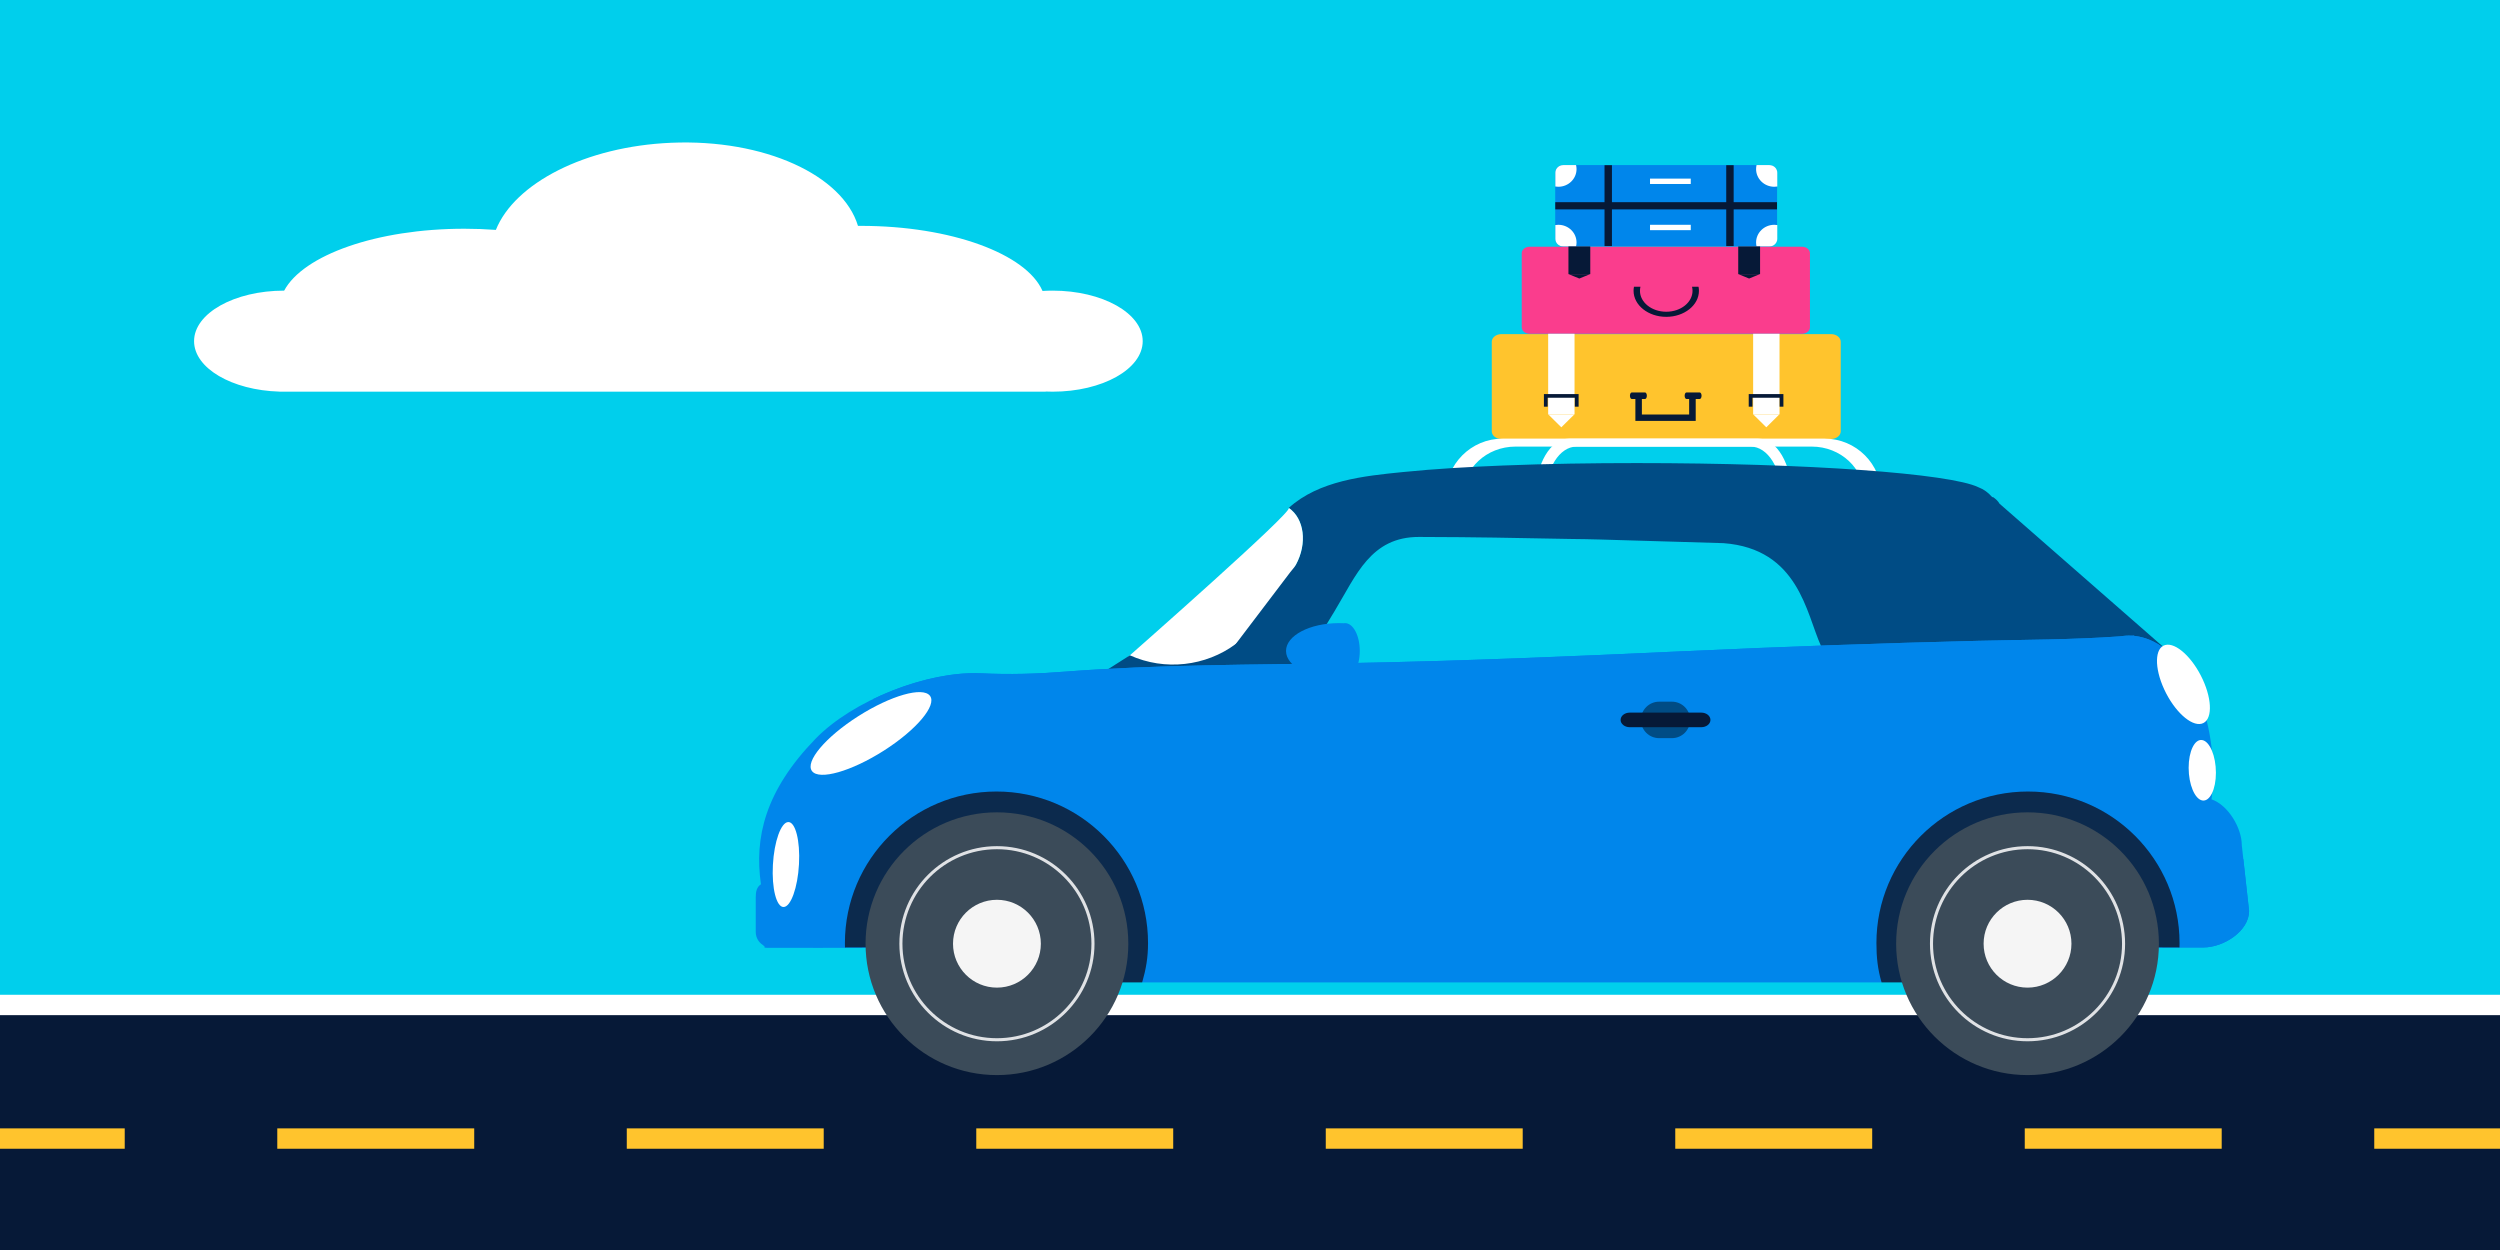 <?xml version="1.0" encoding="UTF-8"?>
<svg id="Working" xmlns="http://www.w3.org/2000/svg" xmlns:xlink="http://www.w3.org/1999/xlink" viewBox="0 0 516 258">
  <defs>
    <style>
      .cls-1 {
        fill: none;
      }

      .cls-2 {
        fill: #3b4b59;
      }

      .cls-3 {
        fill: #061937;
      }

      .cls-4 {
        fill: #e0e2e5;
      }

      .cls-5 {
        fill: #0c2a4d;
      }

      .cls-6 {
        fill: #ffc42d;
      }

      .cls-7 {
        fill: #fff;
      }

      .cls-8 {
        fill: #0086eb;
      }

      .cls-9 {
        fill: #00cfec;
      }

      .cls-10 {
        fill: #fa3d8d;
      }

      .cls-11 {
        fill: #f5f5f5;
      }

      .cls-12 {
        fill: #004c85;
      }

      .cls-13 {
        clip-path: url(#clippath);
      }
    </style>
    <clipPath id="clippath">
      <rect class="cls-1" width="516" height="258"/>
    </clipPath>
  </defs>
  <rect class="cls-9" width="516" height="258"/>
  <g class="cls-13">
    <g>
      <rect class="cls-3" x="-375.584" y="206.929" width="897.066" height="51.071"/>
      <path class="cls-7" d="M217.259,59.987c-.705,0-1.4.024-2.084.067-3.328-7.648-18.854-13.435-37.509-13.435-.194,0-.387.002-.58.003-3.157-10.489-19.359-17.961-38.518-17.155-17.743.746-32.36,8.353-36.221,17.985-2.114-.157-4.285-.24-6.503-.24-18.114,0-33.281,5.456-37.192,12.775-10.27,0-18.596,4.669-18.596,10.429,0,5.576,7.801,10.129,17.617,10.415v.014h158.162v-.034c.47.02.944.034,1.423.034,10.27,0,18.596-4.669,18.596-10.429s-8.326-10.429-18.596-10.429"/>
      <rect class="cls-6" x="-14.905" y="232.897" width="40.648" height="4.205"/>
      <rect class="cls-6" x="57.231" y="232.897" width="40.648" height="4.205"/>
      <rect class="cls-6" x="129.367" y="232.897" width="40.648" height="4.205"/>
      <rect class="cls-6" x="201.503" y="232.897" width="40.648" height="4.205"/>
      <rect class="cls-6" x="273.639" y="232.897" width="40.648" height="4.205"/>
      <rect class="cls-6" x="345.774" y="232.897" width="40.648" height="4.205"/>
      <rect class="cls-6" x="417.91" y="232.897" width="40.648" height="4.205"/>
      <rect class="cls-6" x="490.046" y="232.897" width="40.648" height="4.205"/>
      <rect class="cls-7" x="-375.584" y="205.321" width="897.066" height="4.205"/>
      <g>
        <g>
          <g>
            <path class="cls-8" d="M320.997,49.3c0,.869.722,1.571,1.616,1.571h42.565c.894,0,1.615-.703,1.615-1.571v-13.654c0-.867-.722-1.57-1.615-1.57h-42.565c-.894,0-1.616.703-1.616,1.57v13.654Z"/>
            <path class="cls-7" d="M366.833,35.646v2.851c-.204.034-.407.051-.619.051-2.072,0-3.757-1.635-3.757-3.65,0-.282.035-.557.096-.822h2.664c.891,0,1.615.703,1.615,1.57Z"/>
            <path class="cls-7" d="M321.023,35.646v2.851c.204.034.409.051.62.051,2.072,0,3.755-1.635,3.755-3.65,0-.282-.034-.557-.098-.822h-2.662c-.891,0-1.616.703-1.616,1.57Z"/>
            <path class="cls-7" d="M366.833,49.3v-2.851c-.204-.033-.407-.052-.619-.052-2.072,0-3.757,1.634-3.757,3.649,0,.285.035.56.096.823h2.664c.891,0,1.615-.701,1.615-1.569Z"/>
            <path class="cls-7" d="M321.023,49.3v-2.851c.204-.033.409-.052.62-.052,2.072,0,3.755,1.634,3.755,3.649,0,.285-.034.56-.098.823h-2.662c-.891,0-1.616-.701-1.616-1.569Z"/>
            <rect class="cls-3" x="321.011" y="41.728" width="45.765" height="1.49"/>
            <rect class="cls-3" x="356.295" y="34.097" width="1.532" height="16.695"/>
            <rect class="cls-3" x="331.173" y="34.097" width="1.533" height="16.695"/>
            <rect class="cls-7" x="340.564" y="36.866" width="8.409" height="1.109"/>
            <rect class="cls-7" x="340.564" y="46.397" width="8.409" height="1.109"/>
          </g>
          <g>
            <path class="cls-10" d="M314.085,67.579c0,.726.739,1.315,1.651,1.315h56.185c.913,0,1.653-.589,1.653-1.315v-15.337c0-.726-.74-1.315-1.653-1.315h-56.185c-.912,0-1.651.588-1.651,1.315v15.337Z"/>
            <g>
              <g>
                <g>
                  <rect class="cls-3" x="358.77" y="50.871" width="4.509" height="5.703"/>
                  <polygon class="cls-3" points="363.252 56.575 362.135 57.033 361.017 57.491 359.9 57.033 358.782 56.575 361.017 56.575 363.252 56.575"/>
                </g>
                <g>
                  <path class="cls-3" d="M360.678,51.724c0,.063.155.114.346.114h0c.192,0,.346-.05.346-.114v-.207c0-.063-.154-.114-.346-.114h0c-.191,0-.346.051-.346.114v.207Z"/>
                  <path class="cls-3" d="M360.678,52.527c0,.063.155.114.346.114h0c.192,0,.346-.051.346-.114v-.206c0-.064-.154-.115-.346-.115h0c-.191,0-.346.051-.346.115v.206Z"/>
                  <path class="cls-3" d="M360.678,53.333c0,.063.155.114.346.114h0c.192,0,.346-.051.346-.114v-.208c0-.063-.154-.113-.346-.113h0c-.191,0-.346.05-.346.113v.208Z"/>
                </g>
              </g>
              <g>
                <g>
                  <rect class="cls-3" x="323.726" y="50.871" width="4.508" height="5.703"/>
                  <polygon class="cls-3" points="328.209 56.575 327.092 57.033 325.974 57.491 324.857 57.033 323.738 56.575 325.974 56.575 328.209 56.575"/>
                </g>
                <g>
                  <path class="cls-3" d="M325.634,51.724c0,.063.155.114.347.114h0c.191,0,.347-.05.347-.114v-.207c0-.063-.155-.114-.347-.114h0c-.191,0-.347.051-.347.114v.207Z"/>
                  <path class="cls-3" d="M325.634,52.527c0,.063.155.114.347.114h0c.191,0,.347-.051.347-.114v-.206c0-.064-.155-.115-.347-.115h0c-.191,0-.347.051-.347.115v.206Z"/>
                  <path class="cls-3" d="M325.634,53.333c0,.063.155.114.347.114h0c.191,0,.347-.051.347-.114v-.208c0-.063-.155-.113-.347-.113h0c-.191,0-.347.05-.347.113v.208Z"/>
                </g>
              </g>
            </g>
            <path class="cls-3" d="M338.593,59.186c-.067.27-.104.549-.104.835,0,2.387,2.429,4.322,5.426,4.322s5.424-1.935,5.424-4.322c0-.286-.037-.565-.102-.835h1.341c.055.272.084.551.084.835,0,2.969-3.021,5.375-6.746,5.375s-6.747-2.406-6.747-5.375c0-.284.029-.563.082-.835h1.343Z"/>
          </g>
          <g>
            <path class="cls-6" d="M377.934,68.962h-68.04c-1.101,0-1.993.71-1.993,1.585v18.475c0,.876.893,1.587,1.993,1.587h68.04c1.101,0,1.994-.711,1.994-1.587v-18.475c0-.875-.893-1.585-1.994-1.585Z"/>
            <g>
              <rect class="cls-7" x="361.849" y="68.894" width="5.443" height="16.629"/>
              <polygon class="cls-7" points="367.261 85.527 365.913 86.861 364.563 88.195 363.214 86.861 361.864 85.527 364.563 85.527 367.261 85.527"/>
            </g>
            <g>
              <rect class="cls-7" x="319.542" y="68.894" width="5.442" height="16.629"/>
              <polygon class="cls-7" points="324.954 85.527 323.604 86.861 322.256 88.195 320.906 86.861 319.557 85.527 322.256 85.527 324.954 85.527"/>
            </g>
            <polygon class="cls-3" points="367.317 83.939 367.317 82.096 361.708 82.096 361.708 83.939 360.936 83.939 360.936 81.338 368.095 81.338 368.095 83.939 367.317 83.939"/>
            <g>
              <polygon class="cls-3" points="348.641 82.351 348.641 85.555 338.884 85.555 338.884 82.351 337.542 82.351 337.542 86.873 349.995 86.873 349.995 82.351 348.641 82.351"/>
              <path class="cls-3" d="M348.082,82.351c-.204,0-.371-.301-.371-.673h0c0-.373.167-.673.371-.673h2.75c.203,0,.37.301.37.673h0c0,.372-.167.673-.37.673h-2.75Z"/>
              <path class="cls-3" d="M336.789,82.351c-.204,0-.369-.301-.369-.673h0c0-.373.166-.673.369-.673h2.751c.204,0,.37.301.37.673h0c0,.372-.167.673-.37.673h-2.751Z"/>
            </g>
            <polygon class="cls-3" points="325.046 83.939 325.046 82.096 319.436 82.096 319.436 83.939 318.663 83.939 318.663 81.338 325.824 81.338 325.824 83.939 325.046 83.939"/>
          </g>
        </g>
        <g>
          <g>
            <path class="cls-7" d="M381.971,109.048c1.732-1.791,2.787-4.164,2.787-6.769,0-5.579-4.839-10.101-10.807-10.101h-61.16c-5.97,0-10.808,4.522-10.808,10.101,0,2.605,1.056,4.978,2.787,6.769h-4.232c-1.352-1.914-2.15-4.248-2.15-6.769,0-6.487,5.26-11.746,11.747-11.746h66.472c6.487,0,11.746,5.259,11.746,11.746,0,2.522-.797,4.856-2.15,6.769h-4.232Z"/>
            <path class="cls-7" d="M367.687,102.627c.002-.117.009-.231.009-.348,0-5.579-2.844-10.101-6.352-10.101h-35.947c-3.508,0-6.352,4.522-6.352,10.101,0,.117.007.231.01.348h-2.114c-.002-.116-.008-.231-.008-.348,0-6.487,3.09-11.746,6.903-11.746h39.069c3.813,0,6.904,5.259,6.904,11.746,0,.117-.006.232-.008.348h-2.114Z"/>
          </g>
          <path class="cls-12" d="M259.415,146.06c.072.068.151.132.23.196.667.523,1.48.79,2.345.82.125.915.516,1.747,1.19,2.371,1.825,1.697,5.018,1.238,7.125-1.031l2.349-2.586-5.273-6.395c2.697-4.44,5.406-8.873,8.091-13.321,4.463-7.395,7.458-15.317,17.423-15.289,12.845.037,18.588.186,31.437.419,1.96.036,3.925.036,5.884.11.002,0,25.516.753,25.516.753,15.511,1.163,17.08,14.521,20.107,21.18,0,2.327-.003,4.408-3.508,5.789h42.94c4.107,0,10.644-1.731,15.214-4.389l6.802,12.568c.09-.038.184-.079.27-.128,2.194-1.19,11.368-10.049,9.892-12.774l-34.761-30.406c-.263-.489-.737-.949-1.347-1.363-.038.019-.079.037-.116.056-.854-.967-1.751-1.645-2.89-2.074-5.842-2.834-35.193-4.986-70.522-4.986-9.175,0-18.351.137-27.519.5-6.946.276-13.895.665-20.813,1.36-7.956.8-17.245,1.743-23.477,7.39,3.2,2.21,3.885,7.303,1.46,11.748l-8.536,8.975-12.697,11.08-2.962,2.31c-2.108,2.266,14.318,5.416,16.147,7.114Z"/>
          <path class="cls-7" d="M231.649,136.635c2.785-2.462,35.357-31.108,34.354-31.8,3.199,2.208,3.884,7.301,1.461,11.745-.292.535-.78,1.028-1.147,1.512l-3.044,4.011c-5.414,7.134-10.829,14.268-16.243,21.402l-.97,1.278c-.29.532-.614,1.03-.963,1.496-.01-.008-.021-.015-.031-.023-.078-.062-.156-.125-.23-.194-1.424-1.323-11.715-3.528-15.19-5.51.146-1.004.428-2.025.868-3.029l1.137-.886Z"/>
          <path class="cls-12" d="M228.827,138.043c-.135.391-.181.707-.075.877l.937,1.355.324.475.76,1.102.323.467.015.022,6.056,1.939,10.197,3.263,2.179-3.263,4.706-7.054,3.82-5.725c-.354-.067-.703-.146-1.054-.234-.621.594-1.272,1.144-1.953,1.648-6.162,4.596-14.642,5.605-21.85,2.342l-4.385,2.786Z"/>
          <path class="cls-8" d="M157.059,182.515c-1.389-9.652.857-19.272,11.218-29.987,7.702-7.965,23.131-14.078,34.2-13.557,5.99.281,11.322.122,17.312-.341,19.219-1.482,38.973-1.407,58.257-1.758,23.198-.423,46.488-1.397,69.667-2.469,20.158-.933,40.38-1.639,60.553-2.135,9.742-.239,19.634-.221,29.354-.927.177-.014.357-.067.532-.072.413-.048.829-.082,1.25-.082.168,0,.333.013.5.021l.598-.021v.063c9.079.927,16.27,13.265,16.27,28.355,0,1.838-.111,3.633-.315,5.374,3.448,1.203,6.252,5.898,6.252,9.493l1.505,13.551c0,4.158-5.252,7.528-9.409,7.528H157.825v-.299c-1.085-.506-1.84-1.604-1.84-2.88v-7.194c0-1.118.201-2.098,1.074-2.665Z"/>
          <path class="cls-8" d="M180.221,144.28c7.225-3.498,15.541-5.626,22.255-5.31,5.99.281,11.322.122,17.312-.341,19.219-1.482,38.973-1.407,58.257-1.758,23.198-.423,46.488-1.397,69.667-2.469,20.158-.933,40.38-1.639,60.553-2.135,9.742-.239,19.634-.221,29.354-.927.177-.014.357-.067.532-.072.413-.048.829-.082,1.25-.082.168,0,.333.013.5.021l.598-.021v.063c5.683.581,10.626,5.631,13.528,13.03H180.221Z"/>
          <path class="cls-8" d="M158.202,195.053c7.012,0,12.863-4.346,12.863-11.358,0-.814-.082-.105-.232-.88l292.188-5.518,1.192,10.727c0,4.158-5.252,7.528-9.409,7.528H157.825v-.299c-.141-.066-.276-.143-.405-.227.258.016.519.027.781.027Z"/>
          <path class="cls-8" d="M169.268,184.111c.202-.074.403-.153.602-.237v11.678h-11.669v-.299c-.47-.219-.873-.554-1.184-.962,5.957-.153,11.014-4.52,12.25-10.181Z"/>
          <rect class="cls-8" x="235.74" y="192.811" width="152.613" height="9.959"/>
          <path class="cls-7" d="M446.693,142.288c2.072,4.487,5.53,7.659,7.722,7.086,2.192-.573,2.289-4.675.218-9.161-2.072-4.486-5.529-7.659-7.722-7.086-2.193.573-2.29,4.675-.218,9.161Z"/>
          <path class="cls-7" d="M451.737,158.484c.005,3.443,1.269,6.456,2.823,6.732,1.554.276,2.811-2.291,2.805-5.733-.004-3.442-1.268-6.457-2.823-6.732-1.553-.276-2.809,2.291-2.805,5.734Z"/>
          <path class="cls-7" d="M182.44,154.922c-6.724,4.289-13.37,6.183-14.843,4.23-1.473-1.953,2.784-7.013,9.509-11.302,6.723-4.289,13.37-6.183,14.843-4.23,1.473,1.952-2.784,7.013-9.509,11.302Z"/>
          <path class="cls-7" d="M164.911,178.374c-.264,4.841-1.683,8.797-3.17,8.833-1.487.036-2.479-3.86-2.215-8.704.263-4.841,1.683-8.796,3.17-8.832,1.487-.036,2.479,3.86,2.215,8.703Z"/>
          <g>
            <path class="cls-12" d="M338.684,148.59c0,2.078,1.684,3.764,3.764,3.764h2.635c2.079,0,3.764-1.686,3.764-3.764h0c0-2.079-1.685-3.764-3.764-3.764h-2.635c-2.079,0-3.764,1.685-3.764,3.764h0Z"/>
            <path class="cls-3" d="M334.492,148.59c0,.831.845,1.505,1.887,1.505h14.772c1.042,0,1.886-.674,1.886-1.505h0c0-.832-.844-1.506-1.886-1.506h-14.772c-1.043,0-1.887.674-1.887,1.506h0Z"/>
          </g>
          <path class="cls-8" d="M225.833,195.538v6.977h18.296c.524-2.534.802-5.157.802-7.847,0-21.306-17.272-38.579-38.581-38.579s-38.581,17.273-38.581,38.579c0,.291.009.581.016.869h58.047Z"/>
          <g>
            <path class="cls-5" d="M205.673,163.37c-17.277,0-31.283,14.006-31.283,31.282,0,.236.007.664.012.9l47.066-.195v7.413h14.278c.787-2.743,1.209-5.12,1.209-8.118,0-17.276-14.005-31.282-31.282-31.282Z"/>
            <path class="cls-2" d="M232.884,194.782c0,14.976-12.14,27.117-27.116,27.117s-27.116-12.141-27.116-27.117,12.14-27.116,27.116-27.116,27.116,12.14,27.116,27.116Z"/>
            <path class="cls-2" d="M222.312,194.782c0,9.137-7.407,16.544-16.544,16.544s-16.544-7.407-16.544-16.544,7.408-16.543,16.544-16.543,16.544,7.406,16.544,16.543Z"/>
            <path class="cls-11" d="M214.832,194.782c0,5.006-4.059,9.065-9.065,9.065s-9.065-4.059-9.065-9.065,4.059-9.065,9.065-9.065,9.065,4.059,9.065,9.065Z"/>
            <path class="cls-4" d="M205.768,214.922c-11.105,0-20.139-9.035-20.139-20.139s9.034-20.138,20.139-20.138,20.139,9.034,20.139,20.138-9.034,20.139-20.139,20.139ZM205.768,175.278c-10.755,0-19.504,8.75-19.504,19.505s8.75,19.505,19.504,19.505,19.504-8.75,19.504-19.505-8.749-19.505-19.504-19.505Z"/>
          </g>
          <path class="cls-8" d="M276.345,128.612c.331,0,.657.011.98.027.095-.017.191-.027.288-.027,1.681,0,3.045,2.572,3.045,5.743s-1.364,5.742-3.045,5.742c-.097,0-.193-.01-.288-.026-.323.015-.649.026-.98.026-6.025,0-10.91-2.571-10.91-5.742s4.885-5.743,10.91-5.743Z"/>
          <path class="cls-8" d="M399.096,195.538v6.977h-18.297c-.524-2.534-.803-5.157-.803-7.847,0-21.306,17.273-38.579,38.581-38.579s38.58,17.273,38.58,38.579c0,.291.262.026.256.315l-58.318.555Z"/>
          <g>
            <path class="cls-5" d="M418.577,163.37c17.277,0,31.282,14.006,31.282,31.282,0,.236-.006.664-.012.9l-47.067-.195v7.413h-14.428c-.787-2.743-1.058-5.12-1.058-8.118,0-17.276,14.005-31.282,31.283-31.282Z"/>
            <path class="cls-2" d="M391.365,194.782c0,14.976,12.14,27.117,27.117,27.117s27.115-12.141,27.115-27.117-12.14-27.116-27.115-27.116-27.117,12.14-27.117,27.116Z"/>
            <path class="cls-2" d="M401.938,194.782c0,9.137,7.407,16.544,16.544,16.544s16.543-7.407,16.543-16.544-7.407-16.543-16.543-16.543-16.544,7.406-16.544,16.543Z"/>
            <path class="cls-11" d="M409.417,194.782c0,5.006,4.059,9.065,9.066,9.065s9.064-4.059,9.064-9.065-4.059-9.065-9.064-9.065-9.066,4.059-9.066,9.065Z"/>
            <path class="cls-4" d="M398.343,194.782c0-11.105,9.034-20.138,20.139-20.138s20.138,9.034,20.138,20.138-9.034,20.139-20.138,20.139-20.139-9.035-20.139-20.139ZM398.977,194.782c0,10.755,8.75,19.505,19.506,19.505s19.504-8.75,19.504-19.505-8.75-19.505-19.504-19.505-19.506,8.75-19.506,19.505Z"/>
          </g>
        </g>
      </g>
    </g>
  </g>
</svg>